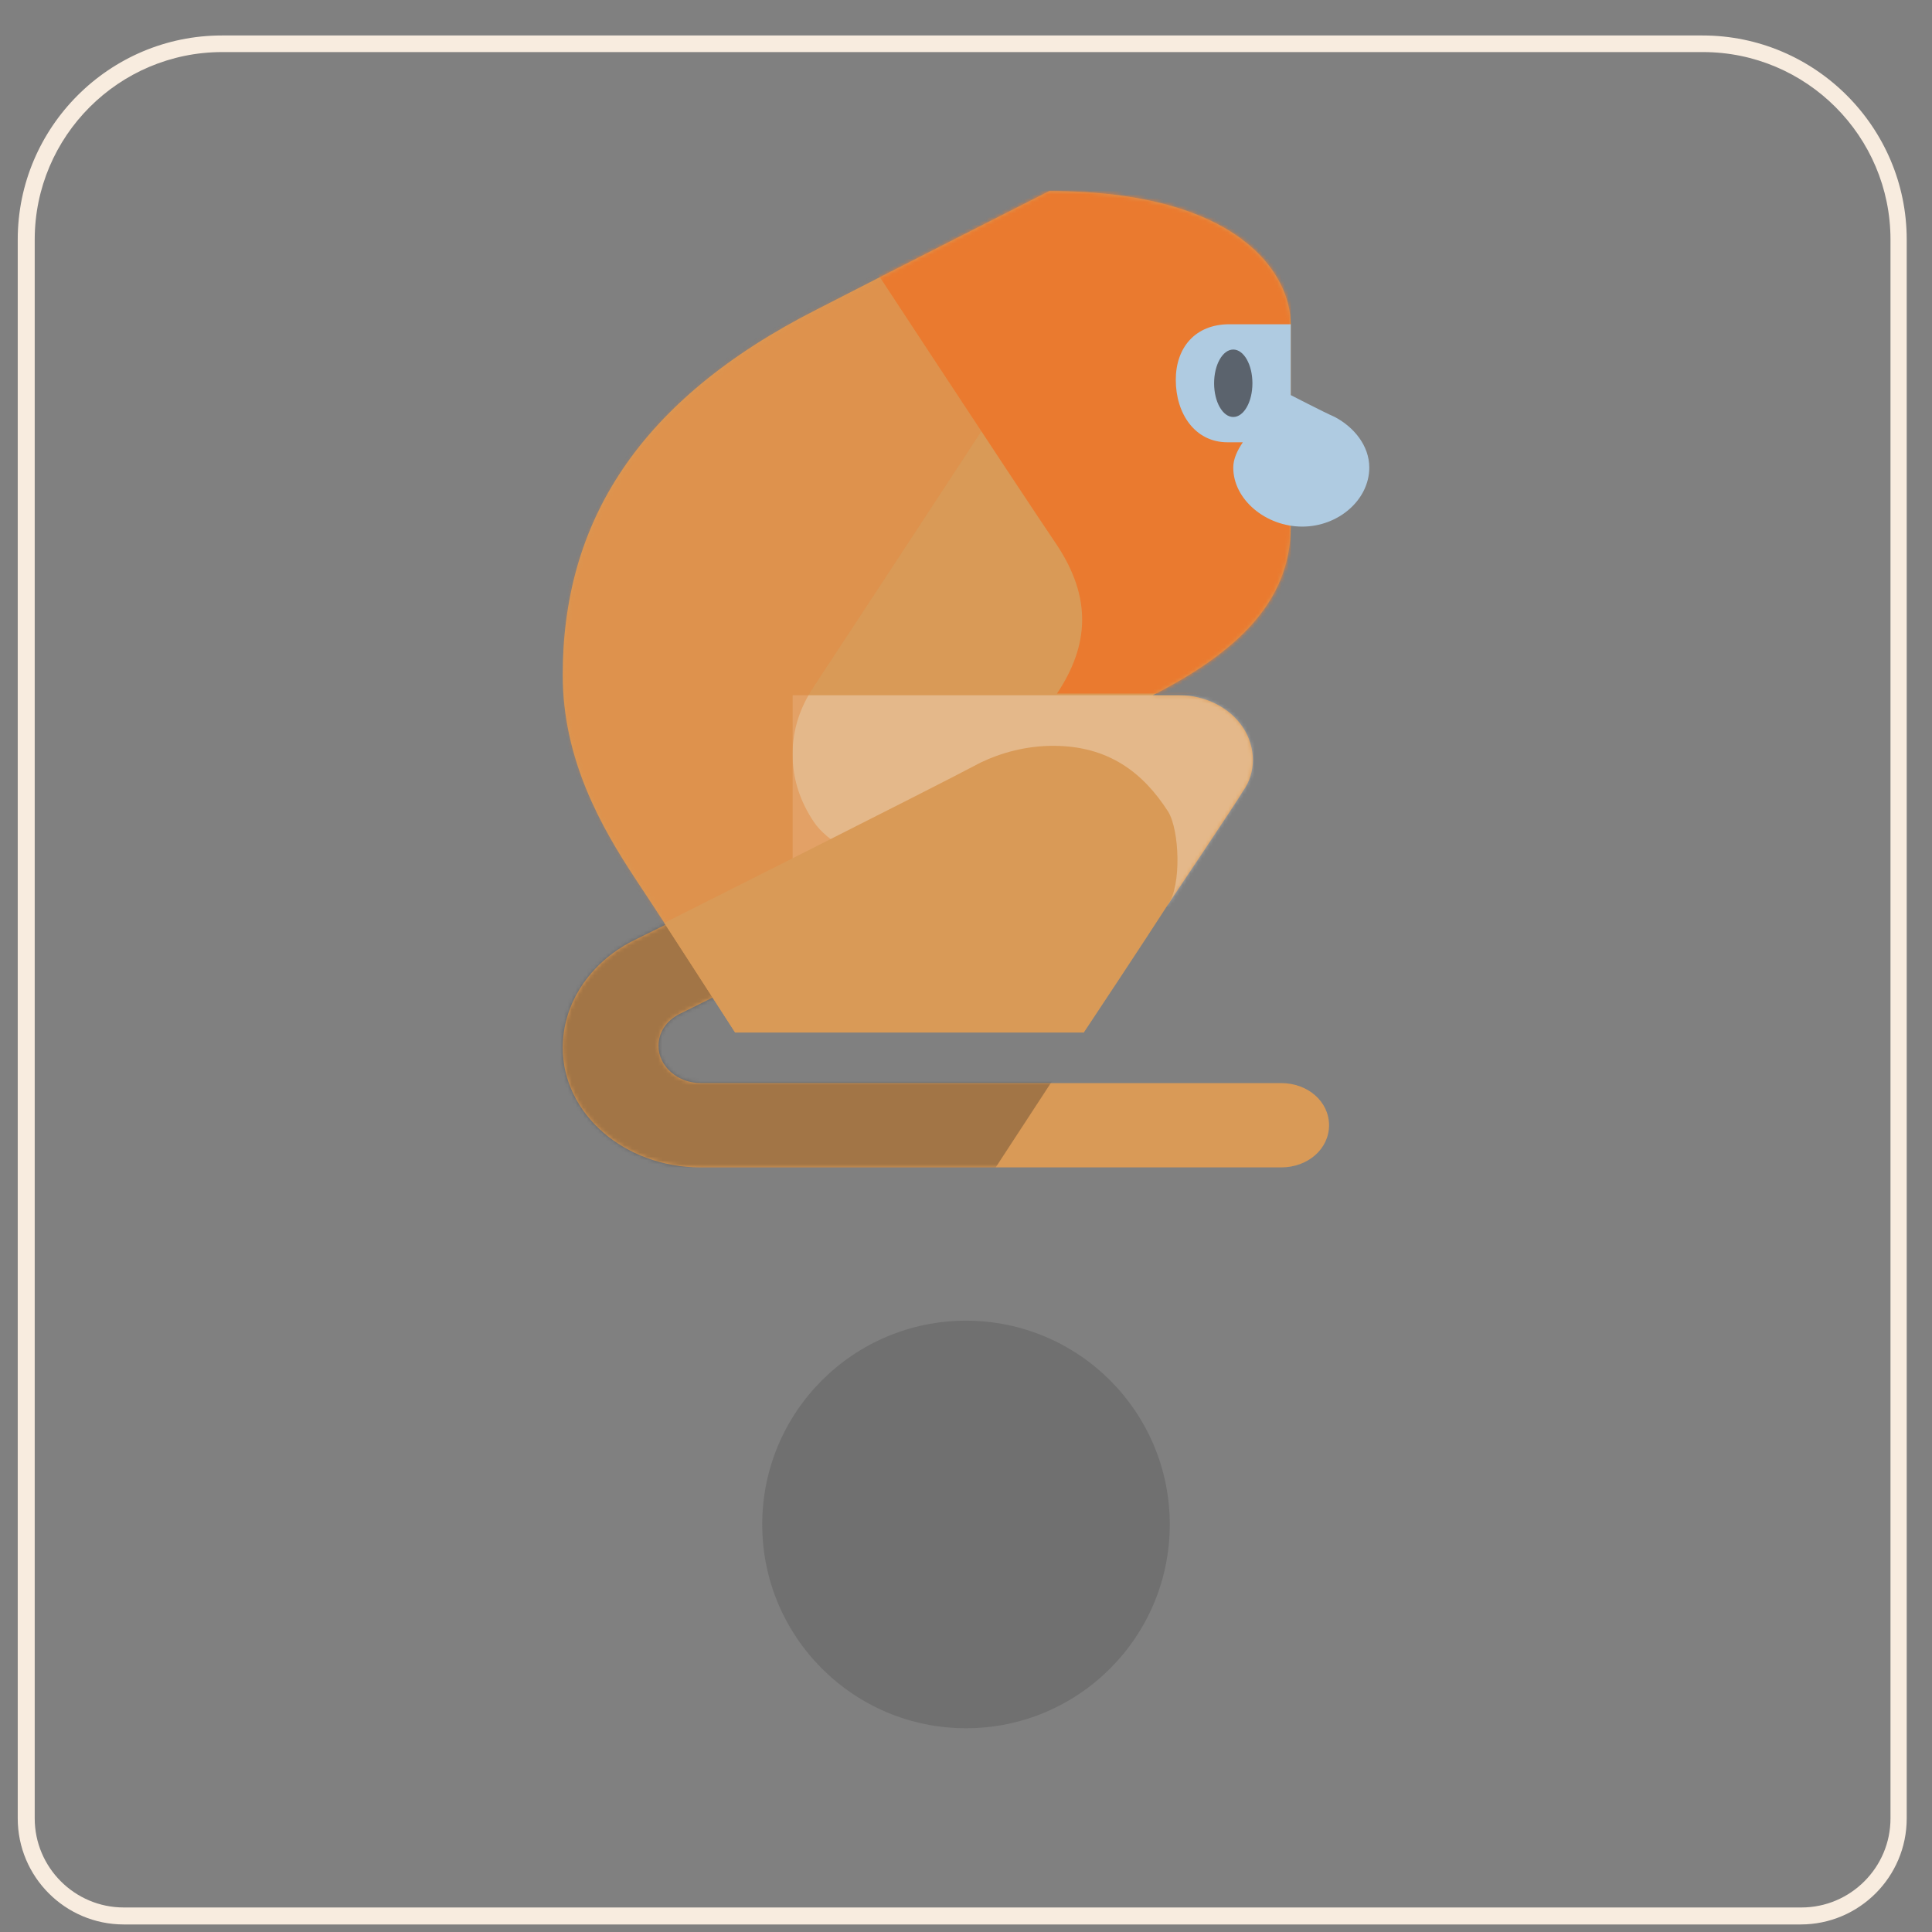<svg width="512" height="512" viewBox="0 0 512 512" fill="none" xmlns="http://www.w3.org/2000/svg" xmlns:xlink="http://www.w3.org/1999/xlink">

<rect x="0" y="0" width="512" height="512" fill="#808080" stroke="none"/>

<path class="st0" d="M32.8,505.5h444.4c13,0,23.6-10.6,23.6-23.6V63.5c0-27.4-22.3-49.7-49.7-49.7H58.8c-27.4,0-49.7,22.3-49.7,49.7
	v418.4C9.2,494.9,19.8,505.5,32.8,505.5z" fill="none"/>
<path class="st0" d="M32.8,504.4h444.4c11.8,0,21.4-9.6,21.4-21.4v-18.3h2.2V64.6c0-27.4-22.3-49.7-49.7-49.7H58.8
	c-27.4,0-49.7,22.3-49.7,49.7v401.9h2.2V483C11.4,494.8,21,504.4,32.8,504.4z" fill="none"/>
<path class="st0" d="M32.8,504.4h444.4c11.8,0,21.4-9.6,21.4-21.4V262.5h2.2V64.6c0-27.4-22.3-49.7-49.7-49.7H58.8
	c-27.4,0-49.7,22.3-49.7,49.7v198.8h2.2V483C11.4,494.8,21,504.4,32.8,504.4z" fill="none"/>
<path class="st0" d="M32.8,505.5h156.4v-1.8h10.6v-0.4h110.4v0.4h13.2v1.8h153.8c13,0,23.6-10.6,23.6-23.6V63.5
	c0-27.4-22.3-49.7-49.7-49.7H58.8c-27.4,0-49.7,22.3-49.7,49.7v418.4C9.2,494.9,19.8,505.5,32.8,505.5z" fill="none"/>
<path class="st0" d="M32.8,505.5h116.6v-2.2h218.9v2.2h109c13,0,23.6-10.6,23.6-23.6V63.5c0-27.4-22.3-49.7-49.7-49.7H58.8
	c-27.4,0-49.7,22.3-49.7,49.7v418.4C9.2,494.9,19.8,505.5,32.8,505.5z" fill="none"/>
<path class="st1" d="M32.8,510h444.4c15.5,0,28.1-12.6,28.1-28.1V63.5c0-29.8-24.3-54.1-54.1-54.1H58.8C29,9.4,4.7,33.7,4.7,63.5
	v418.4C4.7,497.4,17.3,510,32.8,510z M9.2,63.5c0-27.4,22.3-49.7,49.7-49.7h392.4c27.4,0,49.7,22.3,49.7,49.7v418.4
	c0,13-10.6,23.6-23.6,23.6H32.8c-13,0-23.6-10.6-23.6-23.6V63.5z" fill="rgb(247.78, 235.81, 223.08)"/>
<g transform="translate(76, 0)">
<path d="M109.681 309.375H263.52C270.628 309.375 276.213 304.459 276.213 298.203C276.213 291.946 270.628 287.03 263.52 287.03H109.681C103.588 287.03 98.511 282.562 98.511 277.199C98.511 273.624 100.542 270.496 104.096 268.708L120.343 260.664L107.65 241.448L91.403 249.492C80.233 255.301 73.125 266.027 73.125 277.646C73.125 295.075 89.372 309.375 109.681 309.375Z" fill="#D99A57"/>
<mask id="mask0_488_9341" style="mask-type:alpha" maskUnits="userSpaceOnUse" x="73" y="241" width="204" height="69">
<path d="M109.681 309.375H263.52C270.628 309.375 276.213 304.459 276.213 298.203C276.213 291.946 270.628 287.03 263.52 287.03H109.681C103.588 287.03 98.511 282.562 98.511 277.199C98.511 273.624 100.542 270.496 104.096 268.708L120.343 260.664L107.65 241.448L91.403 249.492C80.233 255.301 73.125 266.027 73.125 277.646C73.125 295.075 89.372 309.375 109.681 309.375Z" fill="#D99A57"/>
</mask>
<g mask="url(#mask0_488_9341)">
<path opacity="0.3" d="M62.97 309.374H187.869L211.225 273.623L62.97 215.527V309.374Z" fill="#231F20"/>
</g>
<path d="M140.652 81.907C155.376 74.31 202.086 50.625 202.086 50.625C252.858 50.625 266.059 72.969 266.059 85.929C266.059 104.699 266.059 120.34 266.059 139.556C266.059 159.666 251.335 173.073 229.503 184.245H236.611C243.211 184.245 249.812 187.373 253.366 192.736C256.92 198.099 256.92 204.802 253.366 209.718C251.842 212.399 233.564 239.66 233.564 239.66L205.132 225.359L211.225 273.623H118.82C118.82 273.623 101.05 245.916 92.418 232.956C83.279 219.103 73.125 201.227 73.125 178.883C73.125 138.662 92.926 106.039 140.652 81.907Z" fill="#D99A57"/>
<mask id="mask1_488_9341" style="mask-type:alpha" maskUnits="userSpaceOnUse" x="73" y="50" width="194" height="224">
<path d="M140.652 81.907C155.376 74.31 202.086 50.625 202.086 50.625C252.858 50.625 266.059 72.969 266.059 85.929C266.059 104.699 266.059 120.34 266.059 139.556C266.059 159.666 251.335 173.073 229.503 184.245H236.611C243.211 184.245 249.812 187.373 253.366 192.736C256.92 198.099 256.92 204.802 253.366 209.718C251.842 212.399 233.564 239.66 233.564 239.66L205.132 225.359L211.225 273.623H118.82C118.82 273.623 101.05 245.916 92.418 232.956C83.279 219.103 73.125 201.227 73.125 178.883C73.125 138.662 92.926 106.039 140.652 81.907Z" fill="#D99A57"/>
</mask>
<g mask="url(#mask1_488_9341)">
<g opacity="0.5">
<path opacity="0.6" d="M266.059 184.245H134.051V241.894H266.059V184.245Z" fill="white"/>
<path opacity="0.5" d="M73.125 245.919V50.181H173.654L194.47 98.445C194.47 98.445 146.744 171.288 139.636 182.013C136.082 187.376 134.051 193.186 134.051 199.889C134.051 206.592 136.082 212.402 139.636 217.765C146.744 228.49 174.669 235.64 174.669 235.64L153.852 243.684L73.125 245.919Z" fill="#EA7A2F"/>
</g>
<path d="M266.059 50.181L142.175 50.628C142.175 50.628 194.978 131.068 204.117 144.475C213.256 158.328 212.748 170.841 204.117 183.801H266.059V50.181Z" fill="#EA7A2F"/>
</g>
<path d="M100.034 244.575L118.82 273.623H211.225C211.225 273.623 226.964 249.938 233.564 239.659C237.118 234.744 236.611 219.996 233.564 215.08C226.964 204.802 217.825 197.652 203.101 197.652C195.993 197.652 189.393 199.439 183.808 202.121C172.13 208.377 100.034 244.575 100.034 244.575Z" fill="#D99A57"/>
<path d="M249.811 85.929C258.95 85.929 266.058 85.929 266.058 85.929V104.699C266.058 104.699 274.69 109.168 277.736 110.508C282.813 113.19 286.875 118.105 286.875 123.915C286.875 132.406 278.751 139.556 269.105 139.556C259.458 139.556 250.827 132.406 250.827 123.915C250.827 121.68 251.842 119.446 253.365 117.212C252.858 117.212 251.842 117.212 249.304 117.212C240.672 117.212 235.595 109.614 235.595 100.677C235.595 92.186 240.672 85.929 249.811 85.929Z" fill="#AFCBE1"/>
<path d="M250.827 110.509C253.631 110.509 255.904 106.507 255.904 101.571C255.904 96.635 253.631 92.633 250.827 92.633C248.023 92.633 245.75 96.635 245.75 101.571C245.75 106.507 248.023 110.509 250.827 110.509Z" fill="#231F20" fill-opacity="0.6"/>
</g>
    <path d="M310,404C310,433.823 285.823,458 256,458C226.177,458 202,433.823 202,404C202,374.177 226.177,350 256,350C285.823,350 310,374.177 310,404Z" style="fill:rgb(75,75,75);fill-opacity:0.3;fill-rule:nonzero;"/>
</svg>